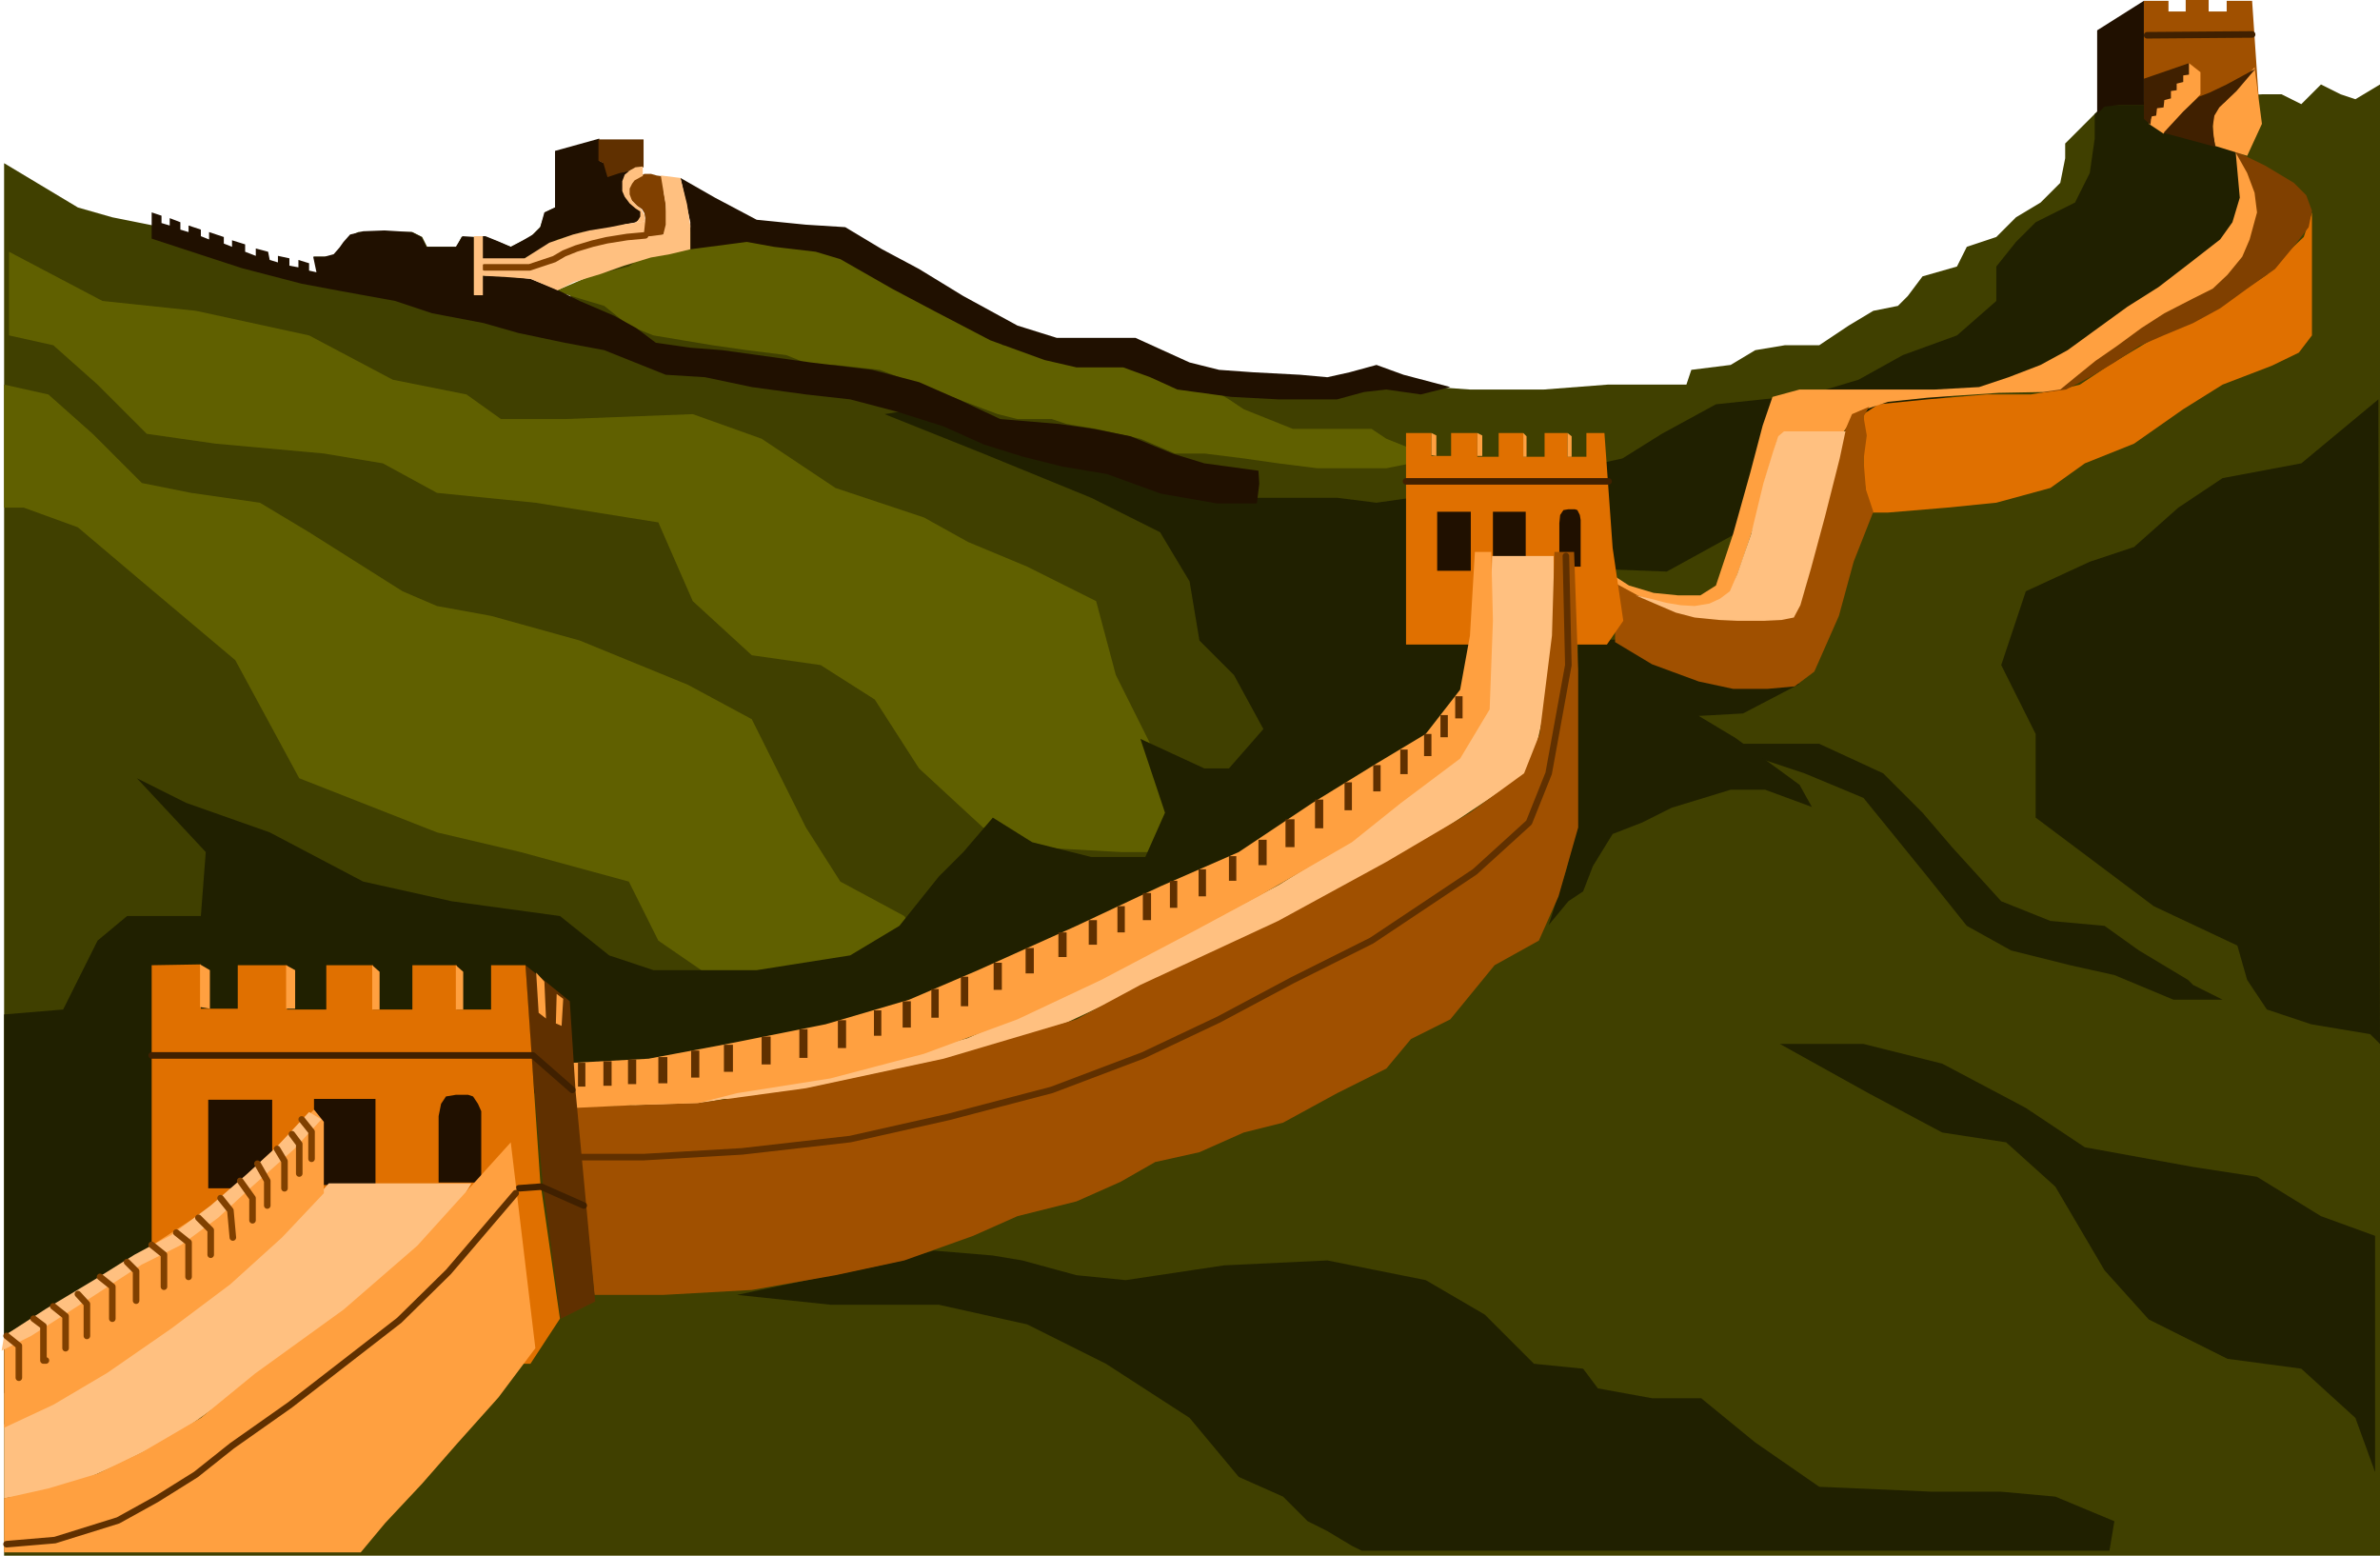 <svg xmlns="http://www.w3.org/2000/svg" width="483.833" height="316.167" fill-rule="evenodd" stroke-linecap="round" preserveAspectRatio="none" viewBox="0 0 2903 1897"><style>.pen1{stroke:none}.brush2{fill:#606000}.brush3{fill:#202000}.brush4{fill:#201000}.brush5{fill:#804000}.brush6{fill:#603000}.brush7{fill:#ffc080}.pen2{stroke:#804000;stroke-width:8;stroke-linejoin:round}.brush8{fill:#e07000}.brush9{fill:#ffa040}.brush10{fill:#a05000}.pen3,.pen4{stroke:#402000;stroke-width:8;stroke-linejoin:round}.pen4{stroke:#603000}</style><path d="M5 199v1698h2898V103l-30 18-18-6-24-12-24 24-24-12h-24l-192 12-24 24-24 24v18l-6 30-24 24-30 18-24 24-36 12-12 24-42 12-18 24-12 12-30 6-30 18-36 24h-42l-36 6-30 18-48 6-6 18h-96l-78 6h-90l-84-6-48-12-30 24h-48l-96-6-72-24-66-12-66-18-48-6-120-66-90-54-66-6-60-6-60-6v30h-30l-54 18-36 12-24 24 66 48-102-30-60-24-12-30h48l42-24 42-6 18-12h24v-12l-30-12-54-6-12 6-6 18-12 12-24 12-30-12h-30l-6 12h-36l-6-12-12-6h-66l-12 6-6 12-12 12h-24l12 24-60-12-84-30-54-18-30-6-30-6-42-12-90-54z" class="pen1" style="fill:#404000"/><path d="m797 409-30-12-30-24-60-18 42-18 48-12 24-18 48-6v-18l30-6 30 6 42 6h66l72 42 60 36 78 48 6 6h66l24 6 18 18h72l36 24h30l30 18 18 12 60 24h96l18 12 60 24-60 12h-84l-48-6-42-6-48-6h-36l-42-18-54-12-36-6-18-6h-42l-24-6-48-18-48-18-48-18-54-6h-30l-30-12-48-6-42-6-72-12zM5 469l54 12 54 48 60 60 60 12 84 12 60 36 114 72 42 18 66 12 108 30 132 54 78 42 66 132 42 66 78 42 12 18 18 90-90 48-90 12-54-72-96-66-36-72-132-36-102-24-168-66-78-144-114-96-78-66-66-24H5V469z" class="pen1 brush2"/><path d="m11 307 114 60 114 12 138 30 102 54 90 18 42 30h78l156-6 84 30 90 60 108 36 54 30 72 30 84 42 24 90 42 84 66 48 54 6 30 18 48 18-54 36-90 6h-90l-108-6-60-24-78-72-54-84-66-42-84-12-72-66-42-96-150-24-120-12-66-36-72-12-132-12-84-12-48-48-12-12-54-48-54-12V307z" class="pen1 brush2"/><path d="m2901 487-94 78-96 18-54 36-54 48-54 18-78 36-30 90 42 84v102l72 54 72 54 102 48 12 42 24 36 54 18 72 12 12 12-2-786zM5 1699l210-114 150-138 156-48 156-78 156 6 300-72 252-114 180-120 180-102 84-90 18-108 30-30 156 6 120-66 24-114 120-18 222-42 114-84 96-78 12-90-18-24-79-53h-75l-14 11v30l-6 42-18 36-48 24-24 24-24 30v42l-48 42-66 24-54 30-60 18-114 12-66 36-48 30-54 12-204 36-42 6-48-6h-162l-54-18-84-24-78-12-54-18-84-36-36 6 120 48 132 54 84 42 36 60 12 72 42 42 36 66-42 48h-30l-78-36 30 90-24 54h-66l-72-18-48-30-36 42-30 30-48 60-60 36-114 18H797l-54-18-60-48-132-18-108-24-114-60-102-36-60-30 84 90-6 78h-90l-36 30-42 84-72 6v462zm2166-426h102l96 24 102 54 72 48 132 24 78 12 78 48 66 24v288l-24-66-66-60-90-12-84-42-12-6-54-60-60-102-60-54-78-12-90-48-108-60zM899 1579l114 12h132l108 24 96 48 102 66 60 72 54 24 30 30 24 12 30 18 12 6h912l6-36-72-30-66-6h-84l-138-6-78-54-66-54h-60l-66-12-18-24-60-6-60-60-72-42-120-24-126 6-120 18-60-6-66-18-36-6-72-6-66 18-60 12-114 24zm1194-672h126l78 36 48 48 36 42 60 66 60 24 66 6 42 30 60 36 6 6 36 18h-60l-72-30-54-12-72-18-54-30-48-60-78-96-72-30-108-36z" class="pen1 brush3"/><path d="M1925 780h57l24 21 54 24 60 9h75l-69 36-54 3 45 27 78 57 15 27-57-21h-42l-72 22-36 18-36 14-24 39-12 31-18 12-24 29 21-66 12-48V888l3-108z" class="pen1 brush3"/><path d="M185 291v-32l12 4v9l10 3v-9l13 5v9l10 3v-8l15 5v8l10 4v-9l18 6v8l10 4v-8l16 5v9l13 5v-9l15 4 2 10 10 3v-8l14 3v9l11 2v-9l13 4v9l9 2-4-19h14l11-3 7-8 5-7 8-9 16-4 26-1 33 2 12 6 6 12h36l8-13 14 1v70h9v-23h24l36 4 30 12 30 15 42 18 27 15 24 18 42 6 39 3 108 15 75 9 57 15 48 21 51 24 72 6 42 6 45 9 51 21 39 12 66 9 1 16-3 24h-48l-69-12-66-24-54-9-48-12-48-15-49-22-57-18-57-15-54-6-66-9-57-12-48-3-75-30-48-9-57-12-42-12-63-12-45-15-66-12-48-9-73-19-49-16-61-20zm657 13v-33l-12-54 42 24 51 27 60 6 48 3 45 27 45 24 54 33 66 36 48 15h96l66 30 36 9 42 3 57 3 33 3 27-6 33-9 33 12 57 15-36 9-42-6-27 3-33 9h-72l-57-3-66-9-33-15-33-12h-57l-39-9-66-24-69-36-51-27-63-36-30-9-51-6-33-6-69 9z" class="pen1 brush4"/><path d="M786 212h8l7 2 14 2-2 3-2 5-1 12 2 12 1 12 1 9v9l-3 5-1 3-4 1-11 2-11-1-10-1 6-3 4-5 2-6 1-7-1-6-3-5-6-4-6-6-5-6v-8l2-7 7-6 11-6z" class="pen1 brush5"/><path d="m579 288 5 28h54l21-12 21-12 30-9 24-3 27-6 15-3 7-6-1-9-12-9-9-12-1-15 9-12-13 2-13 4-6-15-6-3v-27l-54 15v69l-13 6-5 18-9 9-12 7-15 8-16-7-15-6h-13z" class="pen1 brush4"/><path d="M730 170h55v34l-14 3-5 2-10 2-15 5-5-17-6-3v-26z" class="pen1 brush6"/><path d="m647 340 33 14 20-10 33-10 28-10 33-10 23-4 25-6v-29l-4-26-8-32-24-3 6 36v24l-3 12-24 3 2-19-23 3-20 4-25 4-20 5-29 10-30 19h-56v21l36 2 27 2z" class="pen1 brush7"/><path d="m784 203-9 1-7 4-6 5-3 8v12l3 7 6 8 7 6 6 4v6l-3 5-4 3 13-2-1-8-4-7-5-4-6-6-3-8v-7l3-6 3-4 9-5h1v-12z" class="pen1 brush7"/><path fill="none" d="m787 287-22 2-25 4-17 4-20 6-15 6-12 7-15 5-15 5h-55" class="pen2"/><path d="M578 288h11v72h-11z" class="pen1 brush7"/><path d="M2820 259v150l-16 21-33 16-60 23-48 30-60 42-60 24-42 30-66 18-60 6-72 6h-24l-6-48v-72l18-12 60-6 72-6h54l36-6 24-6 36-24 30-18 30-18 36-15 33-18 28-18 35-23 28-30 17-16 10-30z" class="pen1 brush8"/><path d="m2726 184 18 36 6 30-8 36-12 30-16 18-24 21-35 18-31 18-32 21-34 24-24 18-14 12-31 13 31-4 29-15 30-18 30-20 30-13 36-15 33-18 33-24 34-24 24-29 17-22 4-20-7-19-15-15-35-21-37-18z" class="pen1 brush5"/><path d="m2727 186 14 25 9 24 3 24-9 33-9 21-18 22-18 17-24 12-35 18-28 18-30 22-26 18-21 17-22 18-21 3-54 1-45 3-42 3-48 5-36 12-18 24h-71l-10 11-15 48-12 51-15 45-15 42-23 15-32 3-33-6-27-9-26-14v-9l17 11 30 9 30 3h27l19-12 21-63 21-75 15-57 12-35 33-9h165l54-3 36-12 39-15 33-18 33-24 40-29 38-24 39-30 36-28 15-21 9-30-5-55z" class="pen1 brush9"/><path d="M1970 711v72l45 27 57 21 42 9h42l33-3 24-18 30-68 18-66 24-61-9-27-3-36 4-30-4-23 7-12-21 9-9 21-16 65-33 129-15 33-25 3h-38l-30-1-42-7-48-19-33-18z" class="pen1 brush10"/><path d="M2251 526h-75l-7 6-6 18-12 39-15 62-17 49-9 21-12 9-13 6-18 3-17-1-18-3-19-5-18-4 28 12 21 9 23 6 30 3 22 1h33l21-1 15-3 8-15 13-45 17-63 18-71 7-33z" class="pen1 brush7"/><path d="M2615 1v127l140-9-8-118h-31v13h-22V0h-28v14h-21V1h-30z" class="pen1 brush10"/><path d="m2615 1-57 36v102l9-9 18-2h30V1z" class="pen1 brush4"/><path fill="none" d="m2619 43 128-1" class="pen3"/><path d="m2750 82 9 69-18 39-39-12-3-15v-21l6-12 9-6 36-42zm-80-5 14 11v27l-45 48-18-12 6-15 15-18 28-41z" class="pen1 brush9"/><path d="m2615 96 55-19v14l-7 1v8l-8 2v8l-7 1v9l-8 2-1 9-8 1-1 9-6 1-1 10-8-7V96zm136-12-23 27-21 20-6 10-2 13 1 11 2 14-63-17 24-26 19-18 13-5 21-10 35-19z" class="pen1" style="fill:#402000"/><path d="M1715 786V528h31v28h24v-28h32v29h26v-29h30v29h26v-29h28v29h23v-29h22l10 140 13 89-20 29h-245z" class="pen1 brush8"/><path d="M1753 624h41v72h-41zm68 0h40v70h-40zm81 67v-53l1-10 4-6 6-1h8l3 1 3 6 1 6v57h-26z" class="pen1 brush4"/><path fill="none" d="M1715 587h247" class="pen3"/><path d="m1912 528 5 4v25h-5v-29zm-54 0 4 4v25h-4v-29zm-56 0 6 3v25h-6v-28zm-56 0 6 3v25l-6-1v-27z" class="pen1 brush9"/><path d="M1820 678h75l1 89-3 32-6 37-4 34-8 35-6 19-11 23-19 12-72 48-130 79-110 56-111 51-115 54-128 42-78 21-75 15-45 9-48 6h-43l-34 6-82 2 185-27 108-23 119-32 120-54 145-72 115-61 87-54 69-54 60-45 29-44 11-30 1-54 3-120z" class="pen1 brush7"/><path d="m701 1350 24 229h84l108-6 102-18 84-18 84-30 54-24 72-18 54-24 42-24 54-12 54-24 48-12 66-36 60-30 30-36 48-24 54-66 54-30 24-54 24-84V817l-5-144h-24l-3 102-15 120-19 48-66 48-102 60-132 72-168 78-78 42-162 48-168 36-132 18-150 5z" class="pen1 brush10"/><path fill="none" d="M707 1411h78l120-7 132-15 120-27 126-33 111-42 93-44 90-48 96-48 126-84 66-60 24-60 24-132-3-133" class="pen4"/><path d="m699 1296 92-5 96-18 120-24 102-30 84-36 120-54 102-48 96-42 90-60 78-48 60-36 42-54 12-66 6-102h20l2 84-4 108-36 60-72 54-60 48-114 66-78 42-114 60-102 48-114 42-114 30-114 18-47 12-30 1-36 1-85 4-2-55z" class="pen1 brush9"/><path d="M803 1289h11v32h-11zm40-8h10v33h-10zm40-7h11v33h-11zm46-10h11v34h-11zm46-9h10v35h-10zm47-11h10v34h-10zm44-12h9v31h-9zm35-11h10v32h-10zm35-15h9v35h-9zm36-15h9v36h-9zm40-17h10v33h-10zm39-18h10v31h-10zm40-19h10v30h-10zm37-15h10v30h-10zm35-17h9v32h-9zm31-16h10v33h-10zm33-15h9v33h-9zm35-14h9v33h-9zm37-16h9v30h-9zm36-20h10v31h-10zm33-25h11v34h-11zm36-24h10v35h-10zm36-21h9v34h-9zm35-21h9v32h-9zm33-19h9v30h-9zm29-19h9v27h-9zm20-23h9v27h-9zm18-23h9v27h-9zM766 1292h10v30h-10zm-30 2h10v30h-10zm-31 2h9v29h-9zm-64-119 54 44 7 109 24 257-42 21-22-165-14-156-7-110z" class="pen1 brush6"/><path d="M185 1663v-486l60-1v54h45v-53h60v54h48v-54h57v54h48v-54h54v54h42v-54h42l18 264 24 167-36 55H185z" class="pen1 brush8"/><path d="M254 1341h78v108h-78zm129-1h75v105h-75zm152 102v-81l3-15 6-9 12-2h15l6 2 6 9 4 9v87h-52z" class="pen1 brush4"/><path fill="none" d="M185 1287h465l48 42" class="pen3"/><path d="m556 1177 9 8v46h-9v-54zm-102 0 9 8v46h-9v-54zm-105 0 11 6v47h-11v-53zm-105-1 12 7v47l-12-2v-52zm410 10 10 11 2 45-9-7-3-49zm25 26-1 36 7 3 2-33-8-6z" class="pen1 brush9"/><path fill="none" d="m633 1449 27-2 52 23" class="pen3"/><path d="m401 1443-48 54-42 36-33 33-48 36-36 24-57 39-48 33-42 18-30 12-12 9v90l39-6 48-12 54-24 48-24 39-24 42-30 48-36 57-39 63-51 57-48 36-36 30-39 9-15H401z" class="pen1 brush7"/><path d="m383 1353 12 15v87l-51 54-63 57-72 54-78 54-66 39-60 28v-112l54-33 66-39 66-42 60-39 45-39 42-39 45-45z" class="pen1 brush9"/><path d="m5 1629 51-33 60-36 48-30 45-24 48-36 45-39 36-33 39-42 15 9-33 36-54 48-39 36-45 33-48 24-60 39-75 48-36 18 3-18z" class="pen1 brush7"/><path fill="none" d="m41 1608 12 9v42h3m9-66 15 12v39-3m105-123 15 12v39-3m-78-9 15 12v39-3m-42-27 11 12v39-3m49-87 11 11v36-2M8 1629l15 12v39-3m192-174 15 12v42m12-72 15 15v30m12-69 12 15 3 33m9-69 15 21v27m6-69 12 21v30m12-69 9 15v33m9-66 9 12v36m3-66 12 15v33" class="pen2"/><path d="m623 1393 30 251-45 60-51 57-42 48-45 48-30 36H5v-66l54-12 60-18 54-26 72-42 66-54 108-78 90-78 114-126z" class="pen1 brush9"/><path fill="none" d="m629 1455-35 41-47 55-60 59-80 62-53 41-71 50-44 35-48 30-47 26-77 24-59 5" class="pen4"/></svg>
